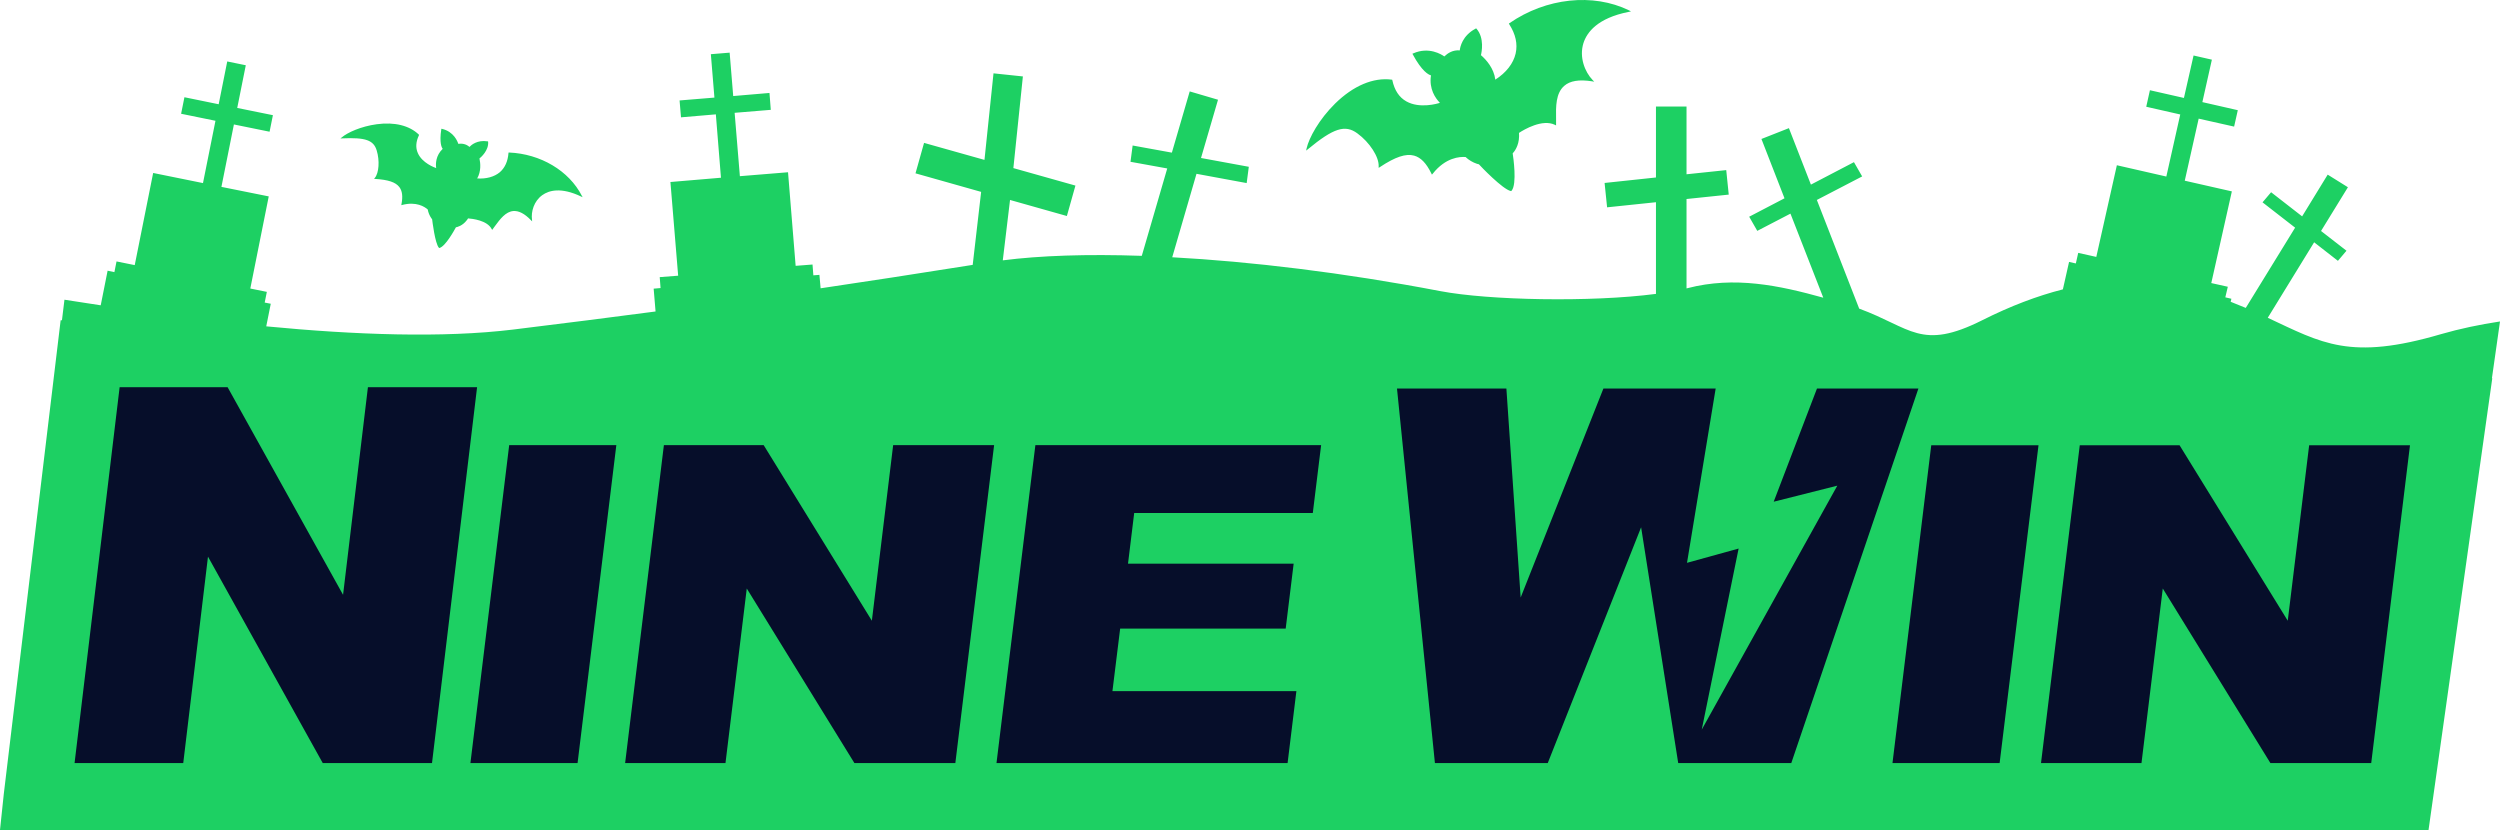 <svg width="351" height="117" viewBox="0 0 351 117" fill="none" xmlns="http://www.w3.org/2000/svg">
<path fill-rule="evenodd" clip-rule="evenodd" d="M0 116.529L0.534 111.454L8.515 44.967H8.698L9.049 42.08C10.702 42.33 12.405 42.597 14.141 42.864L15.109 38.007L16.061 38.207L16.361 36.705L18.916 37.222L21.503 24.285L28.499 25.704L30.252 16.957L25.427 15.972L25.894 13.652L30.703 14.637L31.904 8.627L34.509 9.162L33.307 15.154L38.316 16.172L37.848 18.493L32.84 17.474L31.087 26.238L37.731 27.574L35.143 40.51L37.464 40.978L37.163 42.48L38.015 42.647L37.381 45.819C49.819 47.02 62.173 47.471 72.056 46.269C79.519 45.351 85.997 44.533 92.041 43.732L91.774 40.527L92.742 40.444L92.625 38.908L95.213 38.708L94.128 25.554L101.223 24.953L100.505 16.056L95.613 16.473L95.413 14.103L100.305 13.702L99.804 7.609L102.442 7.392L102.943 13.485L108.035 13.051L108.218 15.421L103.143 15.839L103.878 24.736L110.639 24.185L111.708 37.322L114.078 37.139L114.195 38.657L115.047 38.591L115.214 40.477C121.675 39.526 128.553 38.457 136.567 37.189L137.752 26.939L128.536 24.335L129.738 20.062L138.22 22.449L139.488 10.297L143.612 10.731L142.277 23.601L150.991 26.055L149.789 30.328L141.809 28.074L140.791 36.554C145.966 35.886 152.611 35.653 160.307 35.92L163.88 23.651L158.721 22.716L159.022 20.429L164.531 21.431L167.036 12.834L171.009 14.002L168.622 22.182L175.333 23.417L175.033 25.704L167.987 24.402L164.581 36.12C175.634 36.721 188.539 38.257 202.246 40.878C208.991 42.163 223.332 42.463 232.497 41.262V28.392L225.636 29.109L225.285 25.687L232.497 24.919V14.954H236.788V24.469L242.364 23.884L242.715 27.323L236.788 27.941V40.494L236.922 40.46C243.533 38.741 249.794 40.076 255.988 41.796L251.38 29.994L246.722 32.414L245.586 30.428L250.545 27.841L247.306 19.511L251.163 17.992L254.251 25.921L260.295 22.766L261.447 24.769L255.086 28.074L261.03 43.331C268.325 46.002 269.694 49.291 278.326 44.951C282.283 42.964 286.022 41.545 289.628 40.627L290.497 36.771L291.448 36.988L291.782 35.503L294.32 36.07L297.208 23.2L304.153 24.786L306.107 16.072L301.332 14.987L301.849 12.667L306.624 13.752L307.976 7.793L310.548 8.377L309.212 14.336L314.187 15.471L313.67 17.775L308.694 16.657L306.741 25.37L313.352 26.872L310.464 39.742L312.785 40.26L312.434 41.746L313.286 41.946L313.185 42.38L313.252 42.397C313.97 42.68 314.655 42.964 315.306 43.231L322.234 31.964L317.66 28.408L318.862 26.989L323.219 30.378L326.809 24.519L329.647 26.288L325.874 32.431L329.446 35.202L328.244 36.621L324.905 34.017L318.394 44.617C326.007 48.172 329.931 50.676 342.753 46.904C345.357 46.153 348.128 45.568 351 45.134L349.865 53.113H349.915L340.966 116.529H0ZM81.69 27.49C79.887 23.968 75.88 21.598 71.472 21.414H71.405L71.389 21.497C71.305 22.649 70.888 23.567 70.17 24.185C69.385 24.836 68.267 25.137 66.998 25.053C67.566 24.051 67.465 22.916 67.315 22.249C67.532 22.082 68.634 21.113 68.534 19.912L68.517 19.845H68.467C66.981 19.611 66.146 20.379 65.913 20.629C65.412 20.179 64.811 20.129 64.343 20.195C64.243 19.862 63.709 18.476 62.056 18.092L61.973 18.076L61.956 18.159C61.672 20.045 62.006 20.713 62.156 20.896C61.171 21.848 61.154 22.983 61.238 23.601C61.004 23.517 59.268 22.883 58.667 21.497C58.333 20.746 58.383 19.912 58.817 18.994L58.834 18.944L58.8 18.893C57.482 17.625 55.395 17.107 52.907 17.441C50.67 17.742 48.783 18.61 47.982 19.294L47.798 19.444L48.032 19.428C51.321 19.277 52.456 19.678 52.89 21.13C53.325 22.549 53.208 24.285 52.623 24.986L52.523 25.12H52.673C54.493 25.237 55.528 25.57 56.062 26.255C56.48 26.806 56.58 27.574 56.363 28.692L56.346 28.809L56.463 28.776C58.45 28.258 59.619 29.026 60.053 29.41C60.136 29.86 60.303 30.261 60.553 30.628C60.587 30.678 60.637 30.729 60.67 30.779C60.704 31.029 61.071 34.167 61.622 34.785L61.655 34.818H61.689C62.54 34.618 63.826 32.248 64.009 31.914C64.193 31.88 64.928 31.713 65.529 30.929C65.596 30.845 65.662 30.762 65.712 30.662C66.33 30.712 68.4 30.929 69.035 32.164L69.102 32.281L69.168 32.181C69.285 32.031 69.385 31.88 69.502 31.73C70.203 30.779 70.988 29.71 72.09 29.627C72.841 29.577 73.659 29.994 74.544 30.912L74.711 31.079L74.694 30.845C74.544 29.744 74.945 28.241 76.147 27.39C77.065 26.739 78.751 26.238 81.59 27.59L81.806 27.69L81.69 27.49ZM228.708 1.45C223.666 -1.004 217.071 -0.303 211.929 3.252L211.845 3.302L211.896 3.403C212.797 4.805 213.098 6.174 212.797 7.509C212.48 8.911 211.461 10.213 209.942 11.181C209.742 9.579 208.657 8.377 207.922 7.743C208.022 7.359 208.44 5.339 207.304 4.037L207.254 3.987L207.171 4.02C205.301 5.022 205 6.608 204.95 7.075C203.982 6.992 203.264 7.459 202.78 7.926C202.396 7.643 200.626 6.524 198.423 7.492L198.306 7.542L198.356 7.643C199.641 10.03 200.576 10.497 200.91 10.581C200.61 12.5 201.545 13.802 202.162 14.437C201.828 14.553 199.324 15.288 197.454 14.236C196.436 13.669 195.785 12.667 195.484 11.265L195.467 11.198L195.384 11.181C192.813 10.848 190.008 12.033 187.454 14.537C185.183 16.773 183.781 19.361 183.447 20.83L183.38 21.147L183.631 20.947C187.237 17.975 188.856 17.458 190.576 18.727C192.295 19.978 193.631 22.048 193.564 23.35V23.567L193.748 23.451C195.885 22.032 197.371 21.531 198.539 21.848C199.491 22.115 200.259 22.916 200.96 24.352L201.044 24.519L201.161 24.385C202.964 22.098 204.967 21.982 205.768 22.048C206.236 22.482 206.77 22.799 207.371 23C207.455 23.033 207.538 23.05 207.638 23.067C207.872 23.334 210.961 26.572 212.113 26.822H212.179L212.229 26.772C213.014 25.854 212.463 22.065 212.38 21.531C212.563 21.347 213.265 20.513 213.281 19.11C213.281 18.96 213.265 18.81 213.265 18.66C213.999 18.176 216.554 16.673 218.307 17.525L218.473 17.608V17.424C218.473 17.174 218.473 16.907 218.473 16.64C218.44 14.971 218.423 13.084 219.625 12.049C220.427 11.348 221.696 11.131 223.515 11.415L223.833 11.465L223.599 11.232C222.514 10.096 221.696 8.043 222.313 6.057C222.798 4.538 224.283 2.535 228.674 1.667L228.991 1.6L228.708 1.45Z" fill="#1DD063"/>
<path d="M93.21 62.495H107.218L122.41 87.15L125.399 62.495H139.573L134.13 107.131H119.956L104.847 82.626L101.858 107.131H87.768L93.21 62.495Z" fill="#060E2A"/>
<path d="M71.491 62.495H86.533L81.091 107.131H66.048L71.491 62.495Z" fill="#060E2A"/>
<path d="M16.796 54.366H31.956L48.166 83.511L51.656 54.366H66.982L60.654 107.131H45.312L29.201 78.153L25.728 107.131H10.469L16.796 54.366Z" fill="#060E2A"/>
<path d="M145.367 62.495H185.486L184.317 72.026H159.241L158.373 79.137H181.629L180.511 88.251H157.271L156.186 97.032H182.013L180.778 107.131H139.908L145.367 62.495Z" fill="#060E2A"/>
<path d="M292 62.511H306.008L321.2 87.15L324.206 62.511H338.363L332.92 107.131H318.763L303.654 82.626L300.665 107.131H286.558L292 62.511ZM196.137 54.549H211.496L213.5 83.895L225.119 54.549H240.88L236.856 79.02L244.102 77.017L238.926 102.44L257.959 68.187L249.027 70.44L255.104 54.549H269.345L251.498 107.131H235.621L230.412 74.029L217.306 107.131H201.462L196.137 54.549ZM271.148 62.511H286.207L280.748 107.131H265.705L271.148 62.511Z" fill="#060E2A"/>
</svg>
